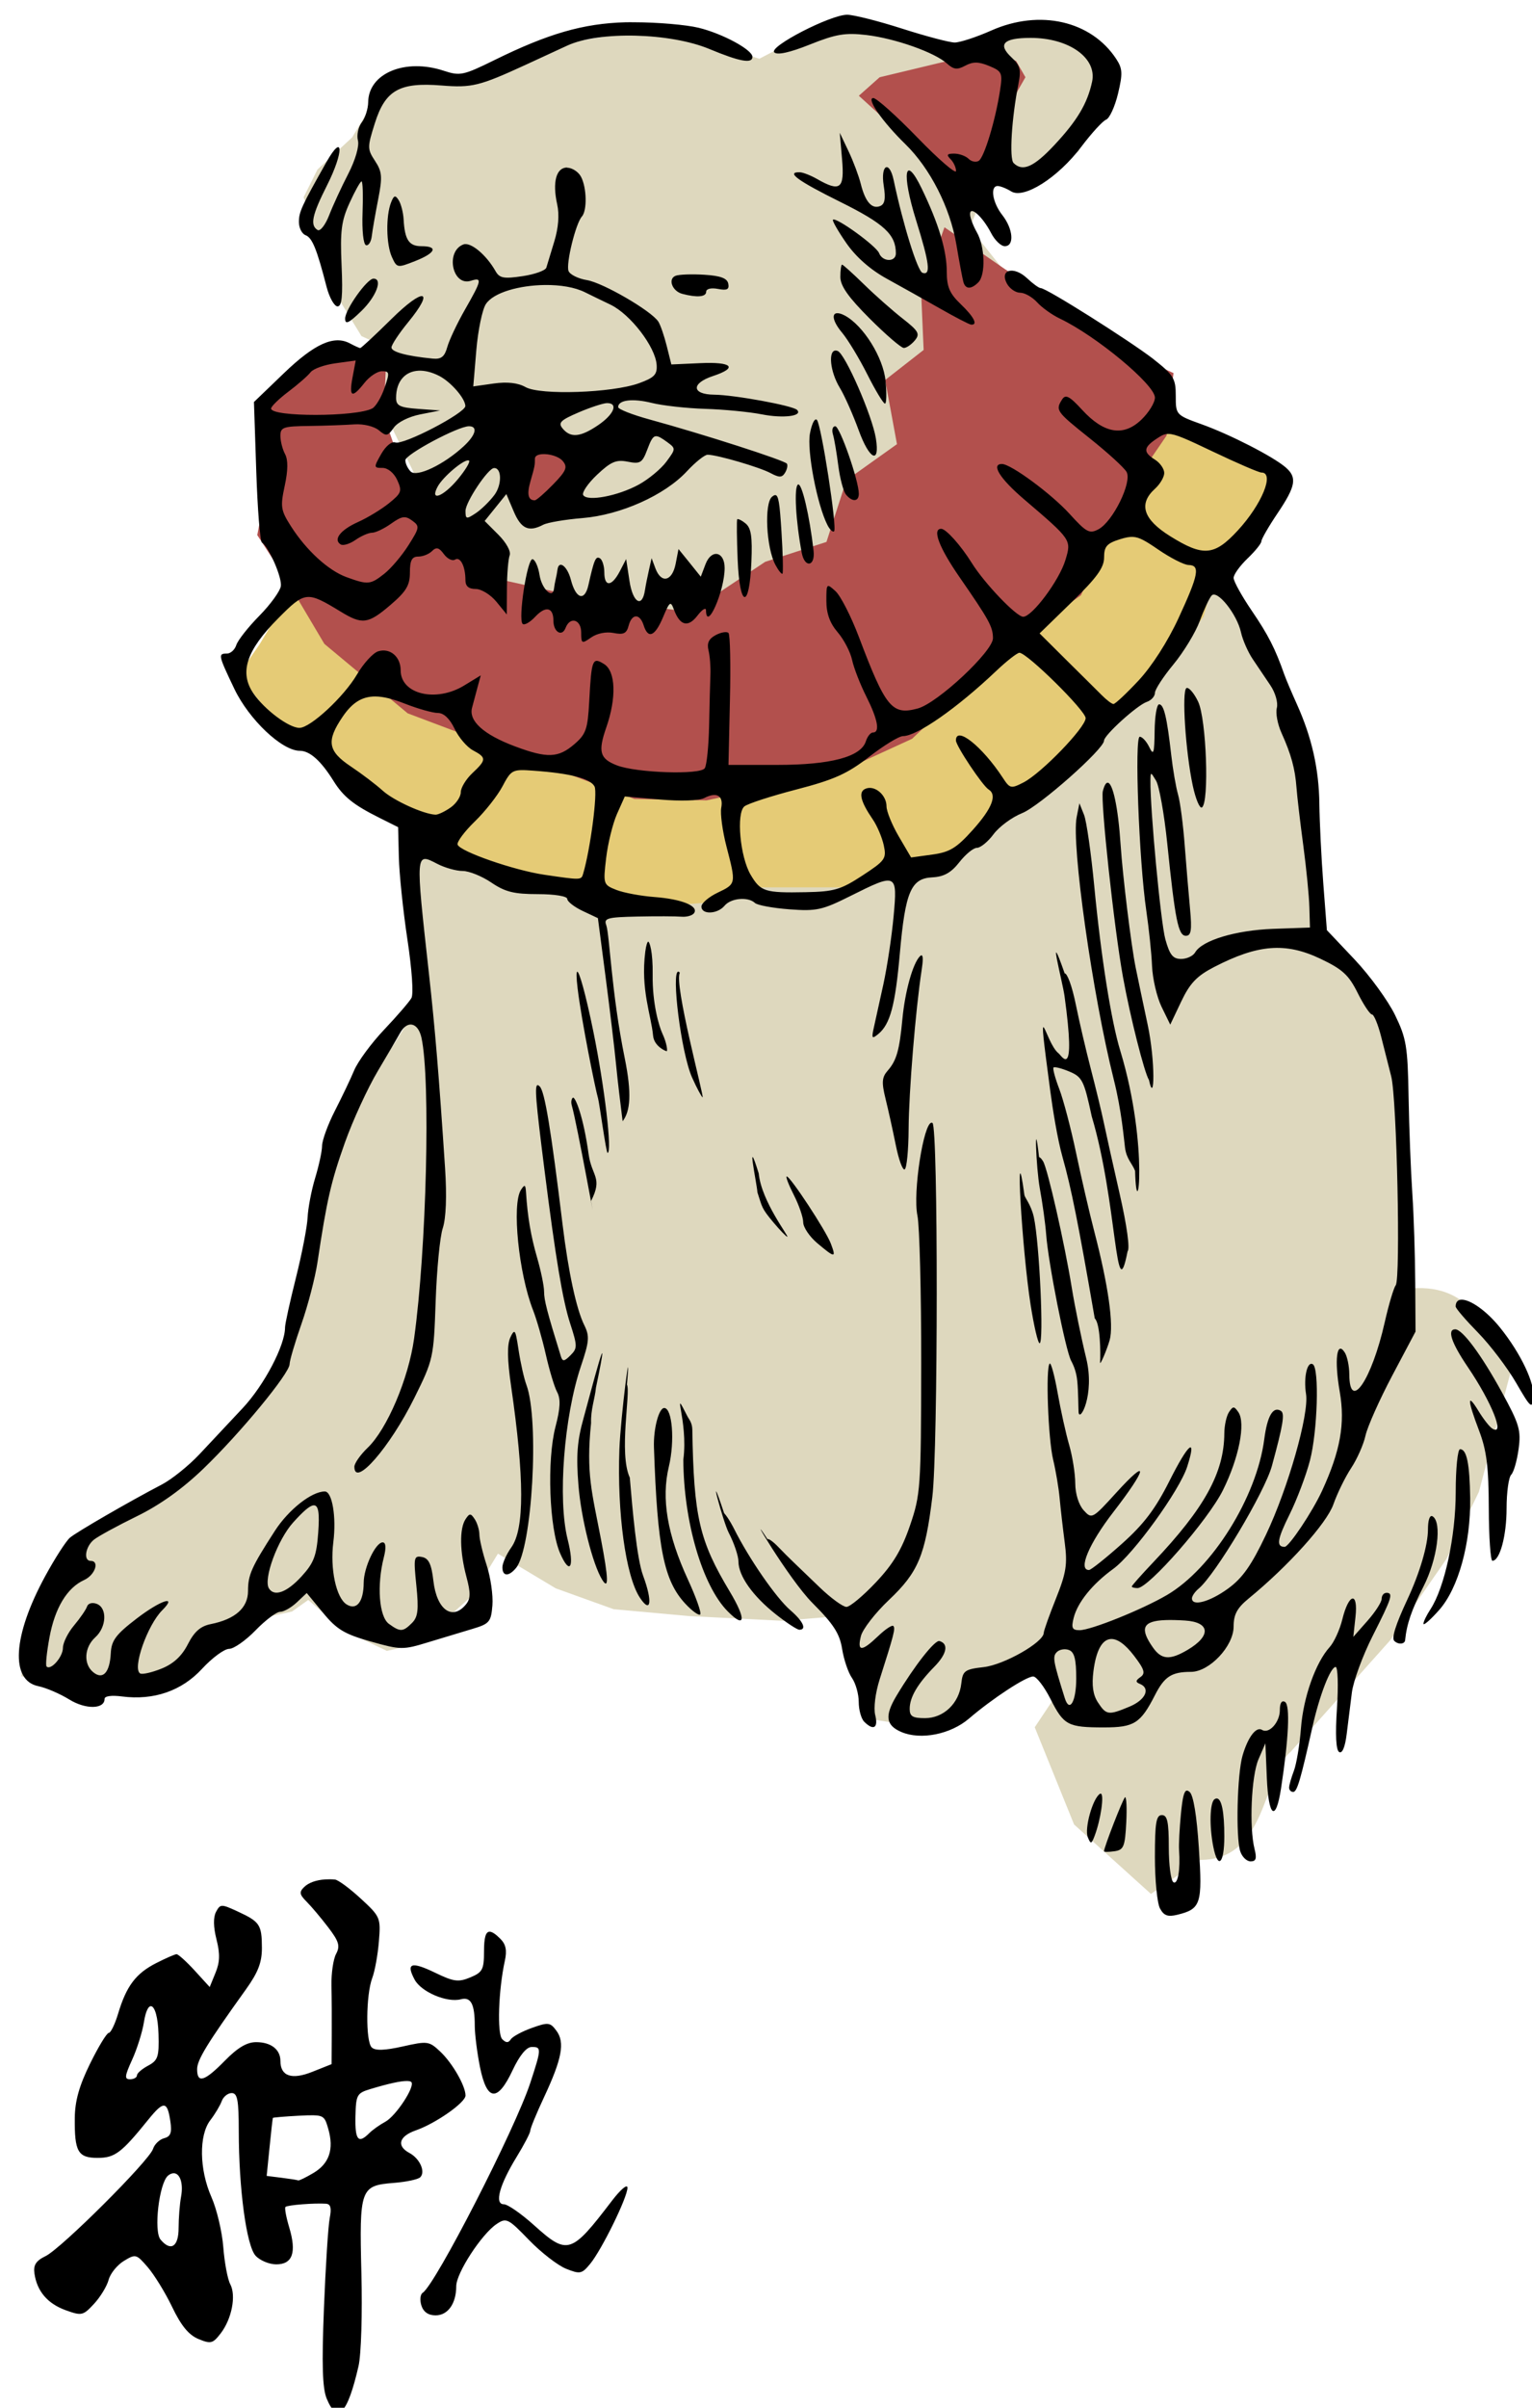 <?xml version="1.0" encoding="UTF-8" standalone="no"?>
<!-- Created with Inkscape (http://www.inkscape.org/) -->
<svg xmlns:inkscape="http://www.inkscape.org/namespaces/inkscape" xmlns:rdf="http://www.w3.org/1999/02/22-rdf-syntax-ns#" xmlns="http://www.w3.org/2000/svg" xmlns:cc="http://creativecommons.org/ns#" xmlns:dc="http://purl.org/dc/elements/1.1/" xmlns:svg="http://www.w3.org/2000/svg" xmlns:sodipodi="http://sodipodi.sourceforge.net/DTD/sodipodi-0.dtd" xmlns:ns1="http://sozi.baierouge.fr" xmlns:xlink="http://www.w3.org/1999/xlink" id="svg2" viewBox="0 0 164.54 258.5" version="1.1" inkscape:version="0.91 r13725">
  <title id="title4660">Japanese Chin</title>
  <defs id="defs4">
    <filter id="filter4429" color-interpolation-filters="sRGB">
      <feGaussianBlur id="feGaussianBlur4431" stdDeviation="1.816"/>
    </filter>
  </defs>
  <g id="g3281" transform="matrix(.497 0 0 .497 -272.06 -972.04)">
    <g id="g3241" style="filter:url(#filter4429)">
      <path id="path3239" style="color:#000000;fill:#ded8be" d="m623.5 1985.5 7.5-12.5h18l16-7 23-4 15.5 4 8 2.5 13.5-7 10.5-0.5 18.5 5 13.5-3 15.5 3 4.5 7-7 15.5-10.5 6.5-8-2.5-5 12.5 11.5 14.5 28 30.5 9.5 24 13 17.5 10.5 29 3.5 28.5-1.5 9 10.5 13c8.795 6.603 6.975 18.512 9 28.5l2 24-0.648 10.624c13.741-0.999 15.686 9.799 21.994 16.234l-7.34 27.7-7 14.5-12.179 17.586-21.5 24.086c-6.107 5.109-5.112 23.418-19.556 23.352l-10.648 7.352-16.61-15-8.5-21 5-7.5-5.5-5-15 9.5-12 2.5-9.5-1.5-3-16-2.5-6-12 1-20-1-16.5-1.5-12.5-4.5-12.5-7.5-5.5 9-5 4.5-4.5 5.5-9 2-9.5-4.5-7.5-6.5-3.5 2.5-11.5 2.5-3 4-9 8-12.5 3-6.5 0.5-7.5-3-8.5-1 1.152-10.144 9.85-14.4 5.5-7.5 14.365-8.426 13.487-10.943 9.15-9.6 7-17 6-32 4.5-13 9.5-13.5 5-8-1-9.5-2.5-17.5 0.5-22.5 15.5-52.5-11-9-8.5-17.5 0.5-14-5.5-2.5-5.5-9-3.5-11-3.5-10 3-6z"/>
      <path id="path3231" style="color:#000000;fill:#b2504d" d="m733 1976.5 4.5-4 12.5-3 6.5-1.5 7-0.5 3.5 1.5 2 3.5-2 3.5-2.5 4 1.5 4.5-3.5 6-5 7.5-3.5 4-1-5.5-5-6-5.5-5-4-4z"/>
      <path id="path3237" style="color:#000000;fill:#e5cb76" d="m611 2082.5-7.5 12.5-4.5 6.5 8.5 11 6 4 13.5 12 14 10.5 22 8 21.5 5 19.5-1.5 5.5-3h22.5l23-6.5 15.5-14.5 16-13.5 12-12 9-12 3.5-12.5 10.5-7.5 1-10-25-13-15 20-25.5 30.5-42 23.5-25 2-51-18-24-15.5z"/>
      <path id="path3233" style="color:#000000;fill:#b2504d" d="m613.5 2033.5 5-2.5 12.29 4.765-0.469 9.852 3.5 10 6.679 12.883 15 12.5 18 4 23 3 16.265-10.821l13.24-4.3 4.296-13.321 10.938-7.796-2.556-13.852 8.32-6.5-0.5-11.5 2-6.5 3-8.5 13 9 13 8.5 6 6 17.5 8-0.5 4-1 9.5-6.5 9.5-6.5 13-5.5 12-13.5 9.5-13.5 12.5-9.5 9-12 5.5-17 4.5-15.414 3.296-15.59-0.3-49-18.5-18-15-8-13.5-6.5-10 3.346-17.352-0.85-10.6z"/>
      <path id="path3235" style="color:#000000;fill:#b2504d" d="m655 2053 9.5-1.5 10 2.5-2 5-8.5 7.5-4.5-3.5-3-5.5z"/>
    </g>
    <g id="g3226">
      <path id="path3199" style="fill:#000000" d="m617.72 2361.8c-1.961 0.12-3.599 0.694-4.562 1.625-1.14 1.101-1.058 1.629 0.531 3.219 1.041 1.041 3.125 3.524 4.656 5.531 2.305 3.022 2.6 4.014 1.688 5.719-0.606 1.132-1.055 4.197-1 6.812 0.059 2.616 0.086 7.503 0.062 10.875l-0.031 6.125-4.156 1.656c-4.467 1.788-6.906 0.953-6.906-2.344 0-2.491-2.049-4.062-5.25-4.062-1.993 0-3.998 1.193-6.75 4-4.413 4.502-6 4.982-6 1.844 0-2.016 2.168-5.548 10.531-17.219 2.646-3.692 3.48-5.853 3.469-9-0.018-5.011-0.456-5.642-5.219-7.844-3.554-1.643-3.772-1.648-4.688 0.063-0.623 1.165-0.595 3.257 0.094 5.969 0.797 3.138 0.728 4.933-0.219 7.219l-1.25 3.063-3.25-3.563c-1.785-1.949-3.546-3.531-3.906-3.531-0.36 0-2.343 0.869-4.438 1.938-4.357 2.223-6.407 4.933-8.188 10.875-0.688 2.298-1.603 4.188-2.031 4.188-0.428 0-2.237 2.981-4.031 6.625-2.35 4.773-3.276 8.06-3.312 11.75-0.072 7.278 0.677 8.625 4.938 8.625 3.724 0 5.139-1.075 10.938-8.25 3.349-4.144 4.129-4.067 4.781 0.375 0.357 2.434 0.059 3.258-1.344 3.625-0.997 0.261-2.084 1.296-2.406 2.312-0.809 2.55-19.822 21.512-23.219 23.156-2.082 1.008-2.665 1.939-2.406 3.75 0.548 3.835 2.832 6.521 6.75 7.937 3.462 1.252 3.765 1.17 6.125-1.375 1.366-1.473 2.787-3.807 3.156-5.187 0.369-1.38 1.869-3.218 3.312-4.094 2.529-1.535 2.691-1.472 5.125 1.344 1.389 1.607 3.78 5.462 5.281 8.594 1.941 4.048 3.583 6.066 5.688 6.938 2.691 1.115 3.121 0.981 4.812-1.219 2.395-3.115 3.381-8.162 2.062-10.625-0.568-1.061-1.24-4.653-1.5-8-0.26-3.347-1.415-8.218-2.562-10.812-2.628-5.941-2.736-13.354-0.25-16.594 1.006-1.312 2.117-3.163 2.469-4.125 0.351-0.963 1.314-1.75 2.156-1.75 1.251 0 1.525 1.512 1.531 8.25 0.011 12.475 1.666 24.71 3.625 26.875 0.926 1.023 2.941 1.875 4.469 1.875 3.534 0 4.436-2.549 2.812-7.969-0.667-2.228-1.038-4.217-0.812-4.437 0.419-0.409 6.304-0.87 8.781-0.688 0.984 0.073 1.209 0.954 0.781 3.094-0.329 1.645-0.89 10.397-1.25 19.469-0.484 12.196-0.33 17.302 0.594 19.531 2.316 5.592 4.485 3.378 6.875-7 0.584-2.533 0.847-11.325 0.625-20.125-0.461-18.255-0.225-18.899 7-19.469 2.681-0.211 5.252-0.752 5.719-1.219 1.185-1.186-0.095-4.047-2.344-5.25-2.846-1.523-2.25-3.611 1.375-4.875 4.302-1.5 10.75-6.012 10.75-7.531 0-2.086-2.85-7.04-5.469-9.5-2.408-2.262-2.741-2.299-8.125-1.094-3.952 0.884-5.943 0.932-6.688 0.188-1.32-1.32-1.232-11.399 0.125-14.969 0.555-1.46 1.203-5.015 1.438-7.906 0.416-5.126 0.317-5.357-3.906-9.25-2.382-2.196-4.894-4.062-5.594-4.125-0.707-0.064-1.409-0.071-2.062-0.031zm35.53 11.3c-0.902-0.036-1.25 1.319-1.25 4.25 0 3.911-0.321 4.528-2.969 5.625-2.57 1.065-3.585 0.926-7.562-1-5.19-2.513-6.39-2.122-4.469 1.469 1.43 2.672 6.979 5.04 10 4.25 2.159-0.565 3 1.014 3 5.687 0 1.788 0.499 5.821 1.125 8.938 1.494 7.437 3.799 7.646 7.062 0.687 1.462-3.116 2.963-4.974 4.062-5 2.199-0.051 2.193 0.308-0.25 7.75-3.292 10.027-20.483 43.551-23.25 45.344-0.531 0.344-0.652 1.581-0.281 2.75 0.441 1.388 1.496 2.125 3.062 2.125 2.664 0 4.469-2.541 4.469-6.312 0-2.828 5.498-11.278 8.75-13.438 2.077-1.379 2.469-1.185 6.969 3.469 2.624 2.714 6.247 5.508 8.031 6.219 2.996 1.193 3.389 1.125 5.188-1.062 2.521-3.067 8.062-14.37 8.062-16.438 0-0.903-1.484 0.357-3.406 2.875-8.788 11.513-9.535 11.73-16.812 5.188-2.753-2.475-5.675-4.5-6.5-4.5-2.079 0-0.954-4.164 2.781-10.25 1.608-2.621 2.938-5.176 2.938-5.656 0-0.48 1.332-3.72 2.969-7.219 3.875-8.284 4.547-11.834 2.688-14.344-1.358-1.834-1.762-1.896-5.312-0.625-2.113 0.756-4.173 1.863-4.562 2.469-0.513 0.797-1.024 0.788-1.844-0.031-1.143-1.143-0.822-10.629 0.562-16.938 0.49-2.232 0.232-3.55-0.969-4.75-0.992-0.992-1.74-1.509-2.281-1.531zm-73.156 16.094c0.751 0.148 1.454 2.292 1.562 6 0.144 4.922-0.109 5.698-2.25 6.844-1.327 0.71-2.406 1.637-2.406 2.094s-0.682 0.844-1.5 0.844c-1.246 0-1.153-0.69 0.469-4.25 1.065-2.337 2.197-5.965 2.531-8.062 0.398-2.498 1.01-3.584 1.594-3.469zm55.281 16.156c0.448 0.01 0.759 0.071 0.906 0.219 0.909 0.909-3.313 7.356-5.625 8.594-1.163 0.623-2.731 1.731-3.469 2.469-2.358 2.359-3.085 1.477-2.969-3.625 0.106-4.654 0.308-5.035 3.188-5.906 3.926-1.188 6.624-1.78 7.969-1.75zm-20.25 7.406c2.341 0.04 2.557 0.631 3.219 2.938 1.263 4.403 0.212 7.504-3.219 9.531-1.62 0.957-3.091 1.682-3.281 1.594-0.19-0.088-1.787-0.342-3.562-0.563l-3.25-0.406 0.625-6.188c0.34-3.404 0.658-6.254 0.719-6.344s2.582-0.31 5.594-0.469c1.343-0.071 2.376-0.107 3.156-0.094zm-30.344 12.531c1.426-0.18 2.313 1.994 1.75 5.062-0.29 1.581-0.531 4.619-0.531 6.75 0 4.072-1.699 5.16-3.906 2.5-1.521-1.833-0.297-12.218 1.625-13.812 0.375-0.311 0.733-0.458 1.062-0.5z"/>
      <path id="path3199-9" style="fill:#000000" d="m730.47 1959c-3.607 0-16.979 6.896-15.75 8.125 0.638 0.638 3.313 0.064 7.688-1.688 5.59-2.238 7.638-2.597 12.188-2.062 6.245 0.734 14.786 3.757 17.438 6.156 1.459 1.32 2.211 1.409 3.969 0.469 1.667-0.892 2.877-0.881 5.156 0.062 2.791 1.156 2.936 1.492 2.344 5.344-0.988 6.427-3.413 14.426-4.594 15.156-0.591 0.365-1.575 0.174-2.188-0.438-0.612-0.612-2.025-1.125-3.125-1.125-1.556 0-1.715 0.254-0.781 1.188 0.66 0.66 1.188 1.813 1.188 2.562s-3.749-2.478-8.312-7.188c-4.564-4.71-8.864-8.562-9.562-8.562-1.599 0 1.962 5.114 6.938 9.969 5.341 5.211 9.664 13.694 11 21.625 0.639 3.793 1.334 7.469 1.531 8.156 0.453 1.577 1.673 1.608 3.219 0.062 1.625-1.625 1.443-7.742-0.312-10.812-0.786-1.375-1.449-3.12-1.469-3.875-0.052-2 2.692 0.446 4.562 4.062 0.803 1.552 2.127 2.812 2.938 2.812 2.117 0 1.819-3.731-0.531-6.719-2.12-2.695-2.696-6.281-1-6.281 0.557 0 1.88 0.515 2.906 1.156 2.759 1.723 10.122-2.957 15.156-9.625 2.231-2.955 4.646-5.595 5.375-5.875 0.73-0.28 1.89-2.792 2.562-5.594 1.047-4.366 0.982-5.429-0.375-7.5-5.413-8.262-16.544-10.799-27-6.156-3.231 1.435-6.794 2.594-7.906 2.594s-6.224-1.35-11.375-3c-5.151-1.65-10.493-3-11.875-3zm-47.844 1.625c-9.245 0.254-16.81 2.479-28.344 8.156-6.774 3.334-7.466 3.477-11 2.313-8.331-2.745-16.238 0.545-16.312 6.781-0.018 1.452-0.657 3.418-1.406 4.406-0.75 0.988-1.111 2.733-0.812 3.875 0.317 1.212-0.549 4.226-2.094 7.219-1.456 2.82-3.31 6.835-4.125 8.938s-1.938 3.534-2.5 3.188c-1.662-1.027-1.203-3.217 2.031-9.625 3.686-7.303 3.578-11.594-0.125-5.031-5.407 9.584-5.938 10.743-5.938 12.937-0.001 1.255 0.639 2.537 1.438 2.844 1.442 0.553 2.434 2.983 4.531 11.125 0.602 2.337 1.683 4.25 2.375 4.25 0.947 0 1.168-2.188 0.875-8.844-0.327-7.431-0.058-9.6 1.719-13.5 1.164-2.556 2.33-4.656 2.594-4.656 0.264 0 0.359 3.038 0.219 6.75-0.146 3.866 0.177 6.865 0.75 7.031 0.55 0.159 1.107-0.741 1.25-2 0.143-1.259 0.771-4.816 1.375-7.906 0.954-4.883 0.85-5.966-0.688-8.312-1.681-2.565-1.657-2.966-0.031-8.125 2.253-7.146 5.312-8.886 14.406-8.156 6.557 0.526 8.198 0.124 18.188-4.469 2.475-1.138 6.525-3.019 9-4.156 6.889-3.165 22.227-2.785 30.719 0.75 6.529 2.719 9.281 3.226 9.281 1.688 0-1.533-6.458-5.024-11.625-6.281-2.678-0.652-8.925-1.188-13.875-1.188-0.633 0-1.259-0.017-1.875 0zm87.5 3.375c8.296 0 14.382 4.349 13.281 9.469-1.014 4.713-3.225 8.415-8.156 13.687-4.439 4.746-6.864 5.823-8.812 3.875-0.961-0.961-0.42-9.746 1.062-17.156 0.599-2.995 0.338-3.944-1.5-5.656-3.075-2.865-1.752-4.219 4.125-4.219zm-41.25 20.5 0.5 5.75c0.549 6.366-0.391 7.099-5.375 4.25-1.375-0.786-3.062-1.449-3.75-1.469-3.096-0.088-0.478 1.833 8.688 6.375 9.553 4.735 12.062 7.074 12.062 11.156 0 1.915-2.886 1.862-3.625-0.062-0.594-1.548-9.322-7.866-9.969-7.219-0.2 0.199 1.097 2.464 2.875 5.031 2.079 3.002 5.182 5.737 8.719 7.688 3.025 1.668 8.2 4.557 11.5 6.438 3.3 1.88 6.338 3.464 6.75 3.5 1.557 0.135 0.647-1.662-2.25-4.438-2.386-2.286-3-3.711-3-7 0-4.558-1.748-10.372-5.438-18-3.654-7.554-4.386-3.351-1.188 6.906 2.902 9.308 3.232 11.963 1.375 11.344-1.065-0.355-4.203-10.433-6.219-20-0.93-4.415-2.88-3.368-2.156 1.156 0.46 2.879 0.238 4.034-0.812 4.438-1.775 0.681-3.189-0.967-4.156-4.844-0.411-1.647-1.579-4.8-2.625-7l-1.906-4zm-58.906 7.5c-2.382 0-3.223 3.158-2.156 7.969 0.495 2.234 0.263 5.099-0.625 8-0.761 2.486-1.541 5.038-1.719 5.656-0.178 0.619-2.475 1.446-5.125 1.844-4.053 0.608-4.992 0.442-5.844-1.063-2.025-3.577-5.408-6.38-6.969-5.781-3.941 1.512-2.366 9.11 1.625 7.844 2.509-0.796 2.357-0.117-1.25 6.187-1.704 2.978-3.431 6.636-3.844 8.125-0.579 2.089-1.303 2.681-3.156 2.5-5.647-0.551-8.906-1.439-8.906-2.406 0-0.57 1.617-3.025 3.594-5.438 5.886-7.184 3.419-7.648-3.625-0.688-3.479 3.438-6.506 6.25-6.719 6.25s-1.2-0.455-2.219-1c-3.439-1.84-7.646 0.058-14.281 6.438l-6.469 6.219 0.5 14.938c0.273 8.206 0.82 15.131 1.219 15.406 1.547 1.067 4.374 7.588 4.094 9.438-0.162 1.071-2.247 3.962-4.656 6.406-2.41 2.444-4.644 5.291-4.969 6.312-0.324 1.022-1.243 1.844-2.031 1.844-1.938 0-1.897 0.279 1.594 7.594 3.182 6.667 10.305 13.406 14.156 13.406 2.163 0 4.572 2.153 7.281 6.5 2.145 3.442 4.324 5.183 9.969 8l4 2 0.156 6.5c0.09 3.575 0.913 11.554 1.844 17.719 0.977 6.473 1.36 11.82 0.875 12.687-0.462 0.826-3.124 3.908-5.906 6.844-2.783 2.936-5.686 6.9-6.469 8.781-0.783 1.881-2.675 5.821-4.188 8.781s-2.74 6.35-2.75 7.531c-0.006 1.182-0.696 4.317-1.5 6.969-0.804 2.651-1.529 6.476-1.625 8.5-0.096 2.024-1.237 7.915-2.531 13.062-1.294 5.148-2.344 9.943-2.344 10.688 0 3.9-4.501 12.465-9.156 17.438-2.832 3.025-7.043 7.525-9.375 10s-5.985 5.4-8.094 6.5c-6.942 3.621-18.296 10.184-19.844 11.469-0.836 0.694-3.276 4.484-5.406 8.406-6.973 12.837-7.543 22.439-1.438 23.688 1.709 0.35 4.711 1.654 6.688 2.875 3.548 2.192 7.625 2.114 7.625-0.125 0-0.624 1.506-0.822 3.75-0.531 6.891 0.891 12.916-1.2 17.312-5.969 2.19-2.376 4.826-4.312 5.844-4.312 1.017 0 3.585-1.8 5.719-4 2.134-2.2 4.523-3.999 5.312-4 0.79-0.001 2.403-0.912 3.594-2.031l2.156-2.031 3.531 4.281c2.955 3.595 4.609 4.583 10.281 6.187 6.48 1.833 6.99 1.836 12.375 0.188 3.09-0.946 7.425-2.25 9.625-2.906 3.682-1.098 4.019-1.511 4.312-5.094 0.175-2.14-0.387-6.05-1.25-8.688-0.863-2.638-1.552-5.597-1.562-6.594-0.008-0.997-0.458-2.487-1-3.312-0.875-1.333-1.125-1.333-2 0-1.333 2.03-1.248 7.041 0.188 12.406 0.95 3.553 0.923 4.768-0.125 6.031-2.936 3.538-6.287 1.094-7-5.094-0.423-3.674-1.018-4.91-2.469-5.188-1.761-0.337-1.837 0.117-1.219 6.156 0.538 5.25 0.344 6.812-0.938 8.094-1.95 1.95-2.548 1.981-5 0.188-2.126-1.554-2.628-8.333-1.094-14.344 0.545-2.135 0.442-3.25-0.25-3.25-1.528 0-4.076 5.422-4.094 8.688-0.023 4.152-1.52 6.07-3.688 4.719-2.264-1.412-3.608-7.662-2.875-13.469 0.685-5.429-0.247-10.938-1.844-10.938-2.854 0-7.833 3.933-10.781 8.5-5.074 7.86-5.812 9.509-5.812 13 0 3.648-2.771 6.098-8.062 7.156-2.213 0.443-3.55 1.624-4.938 4.344-1.309 2.566-3.117 4.239-5.719 5.281-2.086 0.836-4.149 1.302-4.594 1.031-1.731-1.051 1.543-10.418 4.781-13.656 3.378-3.378-0.308-2.195-5.469 1.75-4.573 3.496-5.517 4.777-5.656 7.531-0.214 4.226-1.727 5.824-3.812 4.094-2.144-1.78-1.915-5.374 0.469-7.531 2.44-2.208 2.62-6.333 0.312-7.219-0.959-0.368-1.863-0.128-2.094 0.563-0.223 0.669-1.49 2.522-2.812 4.094s-2.406 3.753-2.406 4.844c0 1.962-2.618 4.945-3.531 4.031-0.26-0.26 0.034-3.083 0.625-6.281 1.176-6.361 3.784-10.713 7.5-12.406 2.342-1.067 3.388-4.125 1.406-4.125-1.645 0-1.131-3.171 0.75-4.625 0.963-0.744 5.125-3.017 9.25-5.031 4.949-2.416 9.819-5.897 14.344-10.25 7.91-7.6 18.64-20.6 18.64-22.6 0-0.74 1.147-4.647 2.562-8.687 1.416-4.04 2.975-10.044 3.469-13.344 2.017-13.466 2.921-17.382 5.906-25.781 1.718-4.834 4.929-11.809 7.125-15.5 2.196-3.691 4.357-7.394 4.812-8.219 1.559-2.821 3.892-2.308 4.625 1.031 1.988 9.05 1.1 45.628-1.594 64.969-1.214 8.718-5.854 19.592-10.031 23.594-1.589 1.522-2.875 3.372-2.875 4.094 0 4.626 7.655-4.152 12.969-14.875 4.087-8.247 4.17-8.629 4.594-20.812 0.237-6.831 0.914-13.944 1.531-15.812 0.716-2.17 0.907-6.908 0.5-13.062-1.333-20.163-2.153-29.976-3.5-42.125-2.912-26.267-2.924-25.997 1.844-23.531 1.633 0.844 4.091 1.531 5.469 1.531 1.378 0 4.161 1.125 6.188 2.5 2.974 2.018 4.896 2.5 10.031 2.5 3.641 0 6.375 0.45 6.375 1.031 0 0.559 1.486 1.723 3.312 2.594l3.312 1.562 1.656 12.656c0.907 6.958 1.959 15.683 2.312 19.375 0.354 3.692 0.951 8.376 1.377 11.848 1.655-2.159 2.026-5.907 0.436-13.723-2.868-14.098-3.229-26.359-3.969-28.625-0.583-1.52 0.209-1.737 6.719-1.875 4.046-0.086 8.335-0.069 9.531 0.031s2.418-0.276 2.75-0.812c0.942-1.525-2.747-2.995-8.594-3.438-2.936-0.222-6.632-0.907-8.219-1.531-2.836-1.116-2.88-1.247-2.219-6.875 0.37-3.148 1.422-7.441 2.344-9.531l1.688-3.781 7.625 0.656c4.452 0.388 8.423 0.26 9.531-0.312 2.7-1.393 4.192-0.545 3.688 2.094-0.238 1.247 0.257 4.993 1.125 8.344 2.1 8.103 2.118 8.081-1.906 10-1.925 0.918-3.5 2.277-3.5 3 0 1.793 3.465 1.662 5-0.188 1.375-1.657 5.08-1.985 6.562-0.594 0.522 0.49 3.862 1.106 7.438 1.375 5.899 0.444 7.123 0.161 13.25-2.906 9.961-4.987 10.126-4.905 9.281 4.375-0.388 4.263-1.38 10.9-2.219 14.75s-1.792 8.125-2.094 9.5c-0.476 2.169-0.348 2.332 1 1.219 2.571-2.123 3.663-6.188 4.656-17.406 1.179-13.316 2.398-16.207 7-16.438 2.487-0.125 4.057-0.967 5.844-3.25 1.339-1.71 3.044-3.125 3.812-3.125 0.769 0 2.393-1.313 3.594-2.938 1.201-1.624 3.988-3.683 6.188-4.562 3.741-1.497 17.688-13.845 17.688-15.656 0-1.184 7.178-7.678 9.25-8.375 0.963-0.324 1.75-1.21 1.75-1.938s1.794-3.487 4-6.156 4.777-6.897 5.688-9.375c0.91-2.478 2.062-4.95 2.562-5.5 1.211-1.331 5.483 4.019 6.344 7.938 0.36 1.639 1.5 4.247 2.531 5.781 1.031 1.534 2.746 4.074 3.812 5.656 1.09 1.618 1.705 3.765 1.406 4.906-0.292 1.116 0.168 3.535 1 5.375 2.106 4.659 2.949 7.772 3.25 11.844 0.142 1.925 0.803 7.55 1.469 12.5 0.666 4.95 1.25 10.95 1.312 13.344l0.125 4.375-8 0.281c-8.126 0.314-15.318 2.491-16.812 5.094-0.44 0.766-1.804 1.406-3.031 1.406-1.774 0-2.467-0.872-3.406-4.25-1.003-3.608-3.314-28.256-3.219-34.312 0.03-1.894 0.046-1.887 1.219 0.062 0.662 1.1 1.756 7.175 2.406 13.5 1.71 16.624 2.384 20 4.031 20 1.129 0 1.328-1.192 0.906-5.75-0.292-3.163-0.828-9.35-1.156-13.75-0.329-4.4-0.966-9.35-1.438-11-0.472-1.65-1.127-5.475-1.469-8.5-0.936-8.274-1.608-11-2.625-11-0.506 0-0.932 2.587-0.969 5.75-0.057 4.876-0.236 5.408-1.156 3.5-0.597-1.238-1.519-2.25-2.062-2.25-1.167 0-0.169 26.755 1.406 37.5 0.564 3.85 1.137 9.25 1.25 12 0.113 2.75 1.033 6.731 2.062 8.844l1.875 3.844 2.375-5c1.876-3.947 3.375-5.514 7.094-7.438 9.466-4.895 15.402-5.38 22.938-1.812 4.811 2.278 6.165 3.533 8.094 7.406 1.276 2.562 2.675 4.656 3.094 4.656 0.419 0 1.304 2.138 1.969 4.75s1.642 6.497 2.188 8.625c1.216 4.744 2.056 43.736 0.969 45.125-0.43 0.55-1.506 4.15-2.375 8-2.817 12.489-7.616 19.508-7.656 11.188-0.008-1.755-0.457-3.847-0.969-4.656-1.745-2.759-2.294 1.576-1.094 8.469 1.197 6.873 0.135 12.781-3.812 21.375-2.068 4.502-7.156 12.125-8.094 12.125-1.865 0-1.61-1.614 1.062-7 1.599-3.222 3.579-8.48 4.406-11.656 1.638-6.288 2.05-19.901 0.625-20.781-1.217-0.752-2.036 2.84-1.469 6.438 0.682 4.325-3.886 20.335-8.656 30.375-3.16 6.652-5.098 9.396-8.219 11.656-3.947 2.859-7.781 3.898-7.781 2.094 0-0.483 0.639-1.431 1.438-2.094 3.608-2.994 14.307-20.895 15.844-26.531 2.428-8.905 2.826-11.326 1.938-11.875-1.693-1.046-2.939 1.085-3.594 6.125-1.626 12.524-11.261 27.937-21.031 33.656-5.397 3.159-16.437 7.594-18.875 7.594-1.598 0-1.833-0.457-1.281-2.656 0.841-3.351 4.028-7.304 8.562-10.594 4.35-3.155 14.314-16.913 15.969-22.062 2.135-6.646 0.31-5.168-3.844 3.094-3.042 6.049-5.533 9.33-10.312 13.594-3.466 3.092-6.65 5.625-7.062 5.625-2.416 0.015-0.03-5.667 5.25-12.5 7.387-9.559 7.779-12.057 0.656-4.219-5.18 5.701-5.301 5.759-7.062 3.813-1.054-1.165-1.802-3.535-1.812-5.781-0.007-2.098-0.594-5.838-1.312-8.312-0.719-2.475-1.837-7.544-2.5-11.281-0.663-3.737-1.439-6.592-1.719-6.313-0.892 0.892-0.336 16.24 0.75 20.75 0.576 2.392 1.204 6.144 1.406 8.344s0.694 6.481 1.094 9.531c0.617 4.711 0.345 6.544-1.875 12.094-1.438 3.593-2.644 6.962-2.656 7.469-0.047 2.026-8.554 6.87-12.938 7.375-4.144 0.477-4.572 0.781-4.875 3.531-0.473 4.302-3.817 7.5-7.844 7.5-2.667 0-3.312-0.386-3.312-2 0-2.514 1.69-5.398 5.344-9.125 2.7-2.754 3.124-4.943 1.094-5.531-0.991-0.287-5.361 5.278-9.281 11.812-2.604 4.34-2.33 6.401 1.062 7.844 4.172 1.774 10.609 0.506 14.594-2.906 5.061-4.335 12.322-9.094 13.875-9.094 0.708 0 2.391 2.194 3.75 4.875 2.871 5.666 3.727 6.125 11.562 6.125 6.498 0 7.881-0.854 11-6.969 2.05-4.018 3.592-5.031 7.781-5.031 3.99 0 9.219-5.545 9.219-9.781 0-2.616 0.748-4.013 3.25-6.063 8.593-7.04 16.867-16.233 18.312-20.344 0.836-2.376 2.559-5.898 3.844-7.844 1.284-1.946 2.678-5.096 3.094-7 0.416-1.904 3.016-7.744 5.781-12.969l5.031-9.5-0.062-10.5c-0.03-5.775-0.301-14.445-0.625-19.25-0.324-4.805-0.698-14.212-0.812-20.906-0.188-10.973-0.485-12.709-2.938-17.75-1.496-3.075-5.417-8.469-8.719-11.969l-6-6.344-0.781-10.156c-0.424-5.575-0.795-13.275-0.844-17.125-0.095-7.543-1.626-14.356-4.844-21.5-1.115-2.475-2.364-5.4-2.75-6.5-1.937-5.515-3.45-8.496-7.031-13.75-2.151-3.156-3.906-6.334-3.906-7.062s1.35-2.607 3-4.188 3-3.25 3-3.719c0-0.469 1.575-3.204 3.5-6.062 3.94-5.851 4.274-7.729 1.75-9.906-2.724-2.35-11.975-7.09-18.156-9.312-5.575-2.005-5.594-2.052-5.594-6.156 0-3.759-0.445-4.473-5-8.063-5.1-3.9-22.93-15.2-24.19-15.2-0.383 0-1.692-0.955-2.938-2.125-2.876-2.702-5.992-1.897-4.375 1.125 0.593 1.108 1.88 2 2.875 2s2.651 0.948 3.688 2.094c1.037 1.145 3.245 2.709 4.906 3.5 7.854 3.741 20.531 14.276 20.531 17.062 0 1.082-1.317 3.229-2.938 4.781-3.873 3.71-8.085 3.005-12.812-2.156-2.726-2.976-3.572-3.389-4.312-2.219-1.474 2.33-1.289 2.59 6 8.406 3.824 3.051 7.412 6.311 7.938 7.25 1.229 2.195-2.949 10.709-6.062 12.375-1.95 1.044-2.61 0.697-6.25-3.313-3.936-4.334-12.682-10.781-14.625-10.781-2.432 0-0.417 3.185 4.781 7.625 10.312 8.808 10.255 8.744 8.938 13.125-1.315 4.374-7.183 12.25-9.125 12.25-1.465 0-8.369-7.219-11.094-11.594-2.385-3.829-5.591-7.406-6.625-7.406-1.996 0-0.461 4.043 3.938 10.406 6.407 9.271 7.233 10.732 7.25 13.219 0.019 2.828-11.962 14.024-16.25 15.188-5.568 1.511-6.939-0.146-12.719-15.438-1.687-4.462-3.973-8.921-5.062-9.906-1.941-1.757-1.97-1.704-1.969 2.125 0.001 2.696 0.754 4.793 2.438 6.75 1.341 1.559 2.749 4.259 3.125 6 0.376 1.741 1.755 5.281 3.062 7.875 2.49 4.942 3.011 7.781 1.438 7.781-0.513 0-1.198 0.858-1.531 1.906-1.066 3.358-7.579 5.094-19.125 5.094h-10.562l0.312-13.906c0.181-7.651 0.053-14.225-0.312-14.594-0.365-0.369-1.629-0.148-2.781 0.469-1.491 0.798-1.917 1.74-1.531 3.312 0.298 1.216 0.473 3.569 0.406 5.219-0.068 1.65-0.189 6.6-0.281 11-0.091 4.4-0.507 8.55-0.938 9.219-0.947 1.473-14.772 1.014-19-0.625-3.691-1.431-4.11-2.937-2.281-8.188 2.235-6.418 2.034-12.124-0.469-13.687-2.522-1.575-2.726-1.094-3.219 8.062-0.323 6.009-0.694 7.081-3.219 9.25-3.464 2.976-5.84 3.078-12.812 0.469-6.811-2.548-10.078-5.513-9.281-8.375 0.326-1.172 0.864-3.228 1.219-4.562l0.656-2.406-3.531 2.156c-6.084 3.76-13.781 1.949-13.781-3.25 0-2.956-2.321-4.904-4.875-4.094-1.089 0.346-3.154 2.596-4.562 5-2.82 4.811-10.068 11.531-12.438 11.531-2.286 0-7.535-3.931-9.938-7.438-3.099-4.523-1.545-9.275 5.312-16.188 5.859-5.905 6.21-5.951 13.562-1.469 4.652 2.836 5.905 2.679 10.75-1.469 3.395-2.906 4.188-4.22 4.188-7 0-2.629 0.43-3.438 1.812-3.438 0.99 0 2.311-0.53 2.969-1.188 0.928-0.928 1.513-0.779 2.562 0.656 0.744 1.017 1.83 1.543 2.406 1.187 1.155-0.714 2.25 1.46 2.25 4.438 0 1.313 0.704 1.906 2.219 1.906 1.217 0 3.23 1.238 4.469 2.75l2.25 2.75 0.031-5.656c0.02-3.118 0.288-6.328 0.594-7.125 0.316-0.824-0.748-2.748-2.438-4.438l-2.969-2.969 2.344-2.906 2.344-2.906 1.594 3.75c1.59 3.764 3.245 4.516 6.375 2.875 0.926-0.486 4.744-1.132 8.469-1.438 8.256-0.677 17.771-4.934 22.562-10.094 1.832-1.973 3.857-3.604 4.5-3.594 2.09 0.021 11.201 2.688 13.594 3.969 1.882 1.007 2.474 0.991 3.125-0.063 0.443-0.718 0.633-1.603 0.406-1.969-0.431-0.698-18.156-6.401-29.719-9.562-3.712-1.015-6.75-2.22-6.75-2.656 0-1.556 3.114-1.942 7.281-0.906 2.327 0.578 7.522 1.157 11.562 1.281 4.041 0.124 9.546 0.659 12.219 1.187 4.64 0.918 8.931 0.368 7.594-0.969-0.926-0.926-13.551-3.238-17.906-3.281-4.875-0.048-5.025-2.455-0.25-4.031 5.459-1.802 4.167-3.102-2.75-2.781l-6.25 0.281-1-4c-0.552-2.2-1.364-4.556-1.812-5.25-1.506-2.329-11.973-8.406-15.438-8.969-1.886-0.306-3.675-1.204-3.969-1.969-0.594-1.549 1.546-10.269 2.875-11.75 1.175-1.31 1.065-6.284-0.188-8.625-0.569-1.064-1.93-1.938-3-1.938zm-37.281 6.281c-0.244 0.074-0.469 0.484-0.781 1.281-1.144 2.921-1.056 9.052 0.188 11.781 1.083 2.378 1.181 2.375 5 0.875 4.452-1.749 5.088-3.219 1.375-3.219-2.69 0-3.602-1.386-3.844-5.781-0.083-1.496-0.565-3.368-1.062-4.156-0.373-0.591-0.631-0.855-0.875-0.781zm96.69 14.7c-0.203 0-0.375 1.19-0.375 2.656 0 1.942 1.733 4.389 6.344 9 3.483 3.483 6.801 6.344 7.375 6.344s1.638-0.737 2.375-1.625c1.166-1.405 0.826-2.02-2.625-4.719-2.182-1.706-5.934-5.019-8.344-7.375-2.41-2.356-4.547-4.281-4.75-4.281zm-33.594 2.125c-1.128 0.039-2.001 0.138-2.375 0.281-1.732 0.665-0.752 3.326 1.438 3.906 3.17 0.839 5.156 0.674 5.156-0.438 0-0.657 1.062-0.912 2.562-0.625 1.958 0.374 2.455 0.12 2.219-1.125-0.223-1.175-1.628-1.713-5.156-1.938-1.338-0.085-2.716-0.101-3.844-0.062zm-67.67 0.9c-1.387 0-6.125 6.669-6.125 8.625 0 1.373 0.773 1.018 3.5-1.625 3.237-3.138 4.689-7 2.625-7zm37.031 1.375c3.271-0.037 6.468 0.458 8.719 1.594 0.895 0.451 3.349 1.633 5.469 2.656 4.307 2.08 9.686 9.08 9.969 12.969 0.154 2.123-0.474 2.788-3.812 4-5.772 2.095-21.329 2.625-24.5 0.844-1.673-0.94-3.956-1.192-6.906-0.781l-4.406 0.625 0.656-7.812c0.363-4.299 1.292-8.793 2.062-9.969 1.66-2.534 7.298-4.063 12.75-4.125zm63.125 6.094c-1.197 0.078-0.888 1.821 1.094 4.187 1.306 1.559 3.769 5.656 5.5 9.094s3.444 6.25 3.781 6.25c0.337 0 0.385-2.206 0.125-4.906-0.485-5.053-4.796-11.976-8.812-14.125-0.726-0.389-1.288-0.526-1.688-0.5zm-0.219 8.062c-1.719-0.109-1.313 4.526 0.844 8.063 1.036 1.699 2.862 5.841 4.094 9.219 2.313 6.344 4.614 7.396 3.688 1.688-0.801-4.939-6.621-18.25-8.25-18.875-0.133-0.051-0.26-0.086-0.375-0.094zm-103.78 2.156-0.688 3.656c-0.804 4.286-0.112 4.596 2.594 1.156 1.081-1.375 2.786-2.5 3.781-2.5 1.644 0 1.667 0.322 0.531 3.625-0.688 2-1.865 3.992-2.625 4.406-3.409 1.857-21.875 1.884-21.875 0.031 0-0.45 1.688-2.101 3.75-3.656 2.062-1.555 4.212-3.441 4.781-4.187 0.569-0.747 3.011-1.616 5.406-1.938l4.344-0.594zm13.6 2.2c1.32-0.059 2.831 0.304 4.438 1.125 2.52 1.289 5.624 4.854 5.656 6.5 0.03 1.512-13.422 8.516-15.125 7.875-0.778-0.293-2.076 0.762-3.062 2.5-1.644 2.897-1.625 3 0.281 3 1.161 0 2.485 1.084 3.188 2.625 1.085 2.38 0.912 2.826-1.781 5-1.631 1.317-4.647 3.15-6.688 4.062-3.814 1.705-5.435 3.803-3.75 4.844 0.525 0.325 1.964-0.112 3.188-0.969 1.223-0.857 2.839-1.562 3.594-1.562s2.607-0.888 4.125-1.969c2.321-1.652 3.046-1.742 4.531-0.656 1.665 1.217 1.628 1.496-0.781 5.312-1.406 2.227-3.764 5.019-5.25 6.188-2.994 2.355-3.511 2.408-8.156 0.719-3.91-1.422-8.657-5.759-11.969-10.938-2.246-3.512-2.353-4.251-1.375-8.812 0.719-3.354 0.738-5.582 0.062-6.844-0.551-1.03-1-2.801-1-3.938 0-1.859 0.625-2.056 6.25-2.125 3.438-0.042 7.825-0.212 9.75-0.344 1.975-0.135 4.277 0.436 5.281 1.281 1.601 1.348 1.928 1.28 3.219-0.562 0.825-1.177 3.254-2.391 5.719-2.875l4.281-0.844-4.75-0.344c-3.977-0.29-4.75-0.691-4.75-2.375 0-3.613 1.971-5.745 4.875-5.875zm40.719 7c2.484 0 1.509 2.425-1.906 4.75-3.853 2.623-5.97 2.819-7.688 0.75-1.041-1.254-0.49-1.803 3.469-3.5 2.582-1.107 5.346-2 6.125-2zm45.156 3.531c-0.429-0.043-0.968 1.196-1.312 3.031-0.692 3.688 1.529 15.354 3.781 19.781 0.513 1.009 1.171 1.61 1.438 1.344 0.69-0.69-2.759-23.002-3.719-24.062-0.055-0.061-0.126-0.088-0.188-0.094zm-75 1.469c1.979 0 1.479 1.901-1.125 4.312-4.31 3.991-10.162 6.776-11.469 5.469-0.643-0.643-1.156-1.745-1.156-2.437 0-1.264 11.385-7.344 13.75-7.344zm79.156 0c-0.565 0-0.791 0.787-0.5 1.75s0.803 4 1.156 6.75c0.353 2.75 1.096 5.562 1.656 6.25 1.353 1.662 2.781 1.576 2.781-0.156 0-2.837-4.102-14.594-5.094-14.594zm72.031 1.656c1.519 0.027 3.84 1.084 9.562 3.813 5.221 2.489 9.948 4.531 10.5 4.531 2.905 0 0.117 6.847-5.094 12.5-5.082 5.513-7.464 5.71-14.625 1.25-5.833-3.634-6.908-6.968-3.281-10.25 1.1-0.996 2-2.524 2-3.406 0-0.882-0.9-2.188-2-2.875-2.633-1.644-2.526-2.642 0.5-4.625 0.906-0.593 1.526-0.954 2.438-0.938zm-110.81 0.5c0.544-0.05 1.266 0.392 2.438 1.25 1.915 1.403 1.905 1.46-0.156 4.25-1.149 1.555-3.849 3.799-6 4.969-4.514 2.454-11.082 3.685-11.969 2.25-0.334-0.54 1.006-2.526 3-4.406 2.998-2.829 4.144-3.309 6.625-2.813 2.671 0.534 3.135 0.258 4.188-2.531 0.756-2.003 1.176-2.904 1.875-2.969zm-24.594 3.875c1.478-0.114 3.615 0.434 4.5 1.5 1.076 1.297 0.759 2.089-2.062 5-1.844 1.902-3.65 3.469-4 3.469-1.439 0-1.736-1.311-0.938-4.094 0.93-3.243 0.969-3.46 0.969-4.906 0-0.592 0.645-0.9 1.531-0.969zm-15.938 1.344c0.074 0.01 0.144 0.019 0.188 0.062 0.263 0.263-0.822 2.063-2.406 3.969-3.189 3.836-6.168 4.947-4.406 1.656 1.133-2.118 5.51-5.803 6.625-5.688zm5.562 1.656c1.696-0.096 1.747 3.599 0.094 5.813-1.006 1.347-2.812 3.128-4.031 3.937-2.036 1.352-2.219 1.301-2.219-0.5 0-1.895 4.848-9.176 6.156-9.25zm65.688 3.563c-0.878 0.543-0.481 7.864 0.812 14.719 0.638 3.38 2.946 3.013 2.562-0.406-0.842-7.511-2.552-14.821-3.375-14.312zm-4.969 2.281c-0.177 0.023-0.385 0.145-0.625 0.344-1.726 1.432-1.263 11.016 0.719 14.719 0.653 1.221 1.351 2.091 1.531 1.906 0.18-0.185 0.084-4.278-0.219-9.094-0.387-6.155-0.639-7.976-1.406-7.875zm-8.094 5.188c-0.036 0.01-0.046 0-0.062 0.031-0.13 0.216-0.093 4.15 0.094 8.719 0.429 10.516 2.539 10.866 2.969 0.5 0.224-5.403-0.044-7.312-1.25-8.312-0.753-0.625-1.496-0.994-1.75-0.938zm85.5 3.844c1.366 0.082 2.669 0.841 5.406 2.719 2.644 1.813 5.6 3.325 6.562 3.344 2.566 0.052 2.195 2.051-2.156 11.469-2.362 5.112-5.803 10.45-8.656 13.5-2.599 2.779-5.03 5.062-5.406 5.062-0.377 0-1.533-0.893-2.594-1.969-1.061-1.076-4.512-4.478-7.656-7.594l-5.719-5.688 6.969-6.781c5.398-5.261 6.969-7.421 6.969-9.625 0-2.366 0.574-3.041 3.438-3.938 1.176-0.368 2.024-0.549 2.844-0.5zm-98.25 2.625-0.625 3.219c-0.75 3.748-3.086 4.289-4.344 1l-0.844-2.25-0.562 2.5c-0.313 1.375-0.716 3.352-0.875 4.406-0.594 3.943-2.635 2.727-3.344-2l-0.719-4.719-1.375 2.656c-1.743 3.326-3.344 3.43-3.344 0.219 0-1.343-0.427-2.716-0.938-3.031-0.918-0.567-1.275 0.292-2.5 5.781-0.798 3.576-2.709 3.013-3.781-1.125-0.775-2.993-2.631-4.388-2.906-2.188-0.069 0.55-0.237 1.45-0.375 2s-0.306 1.498-0.375 2.094c-0.269 2.332-2.653 0.063-3.125-2.969-0.275-1.766-0.95-3.29-1.5-3.406-1.141-0.241-3.178 12.947-2.156 13.969 0.368 0.368 1.592-0.322 2.719-1.531 2.258-2.424 3.938-2.065 3.938 0.844 0 2.464 1.856 3.566 2.625 1.562 0.977-2.545 3.375-1.831 3.375 1 0 2.415 0.13 2.482 2.156 1.062 1.272-0.891 3.235-1.291 4.844-0.969 2.162 0.432 2.813 0.108 3.25-1.562 0.694-2.655 2.422-2.703 3.25-0.094 0.961 3.028 2.438 2.413 4.188-1.75 1.447-3.444 1.637-3.566 2.375-1.594 1.288 3.443 3.042 3.878 5.062 1.25 1.012-1.317 1.832-1.844 1.844-1.156 0.085 4.79 4.031-4.141 4.031-9.125 0-3.594-2.847-4.172-4.125-0.844l-1.031 2.719-2.406-3-2.406-2.969zm73.67 22.4c1.653 0 14.33 12.511 14.312 14.125-0.021 2.026-9.541 11.877-13.406 13.875-2.74 1.416-2.965 1.344-4.5-1-4.437-6.775-10.125-11.3-10.125-8.062 0 1.161 5.747 9.78 7.062 10.594 1.895 1.172 0.754 4.079-3.406 8.719-3.544 3.952-4.995 4.825-8.781 5.344l-4.562 0.625-2.656-4.531c-1.464-2.498-2.656-5.428-2.656-6.5 0-2.452-2.497-4.6-4.469-3.844-1.67 0.641-1.214 2.695 1.5 6.656 0.942 1.375 2.008 3.9 2.375 5.594 0.622 2.875 0.314 3.301-4.625 6.531-4.674 3.057-6.099 3.477-12.281 3.594-8.821 0.167-9.711-0.117-11.875-3.781-2.274-3.85-3.134-13.264-1.344-14.75 0.715-0.593 5.772-2.234 11.25-3.656 8.171-2.122 11-3.399 15.719-7.062 3.163-2.455 6.452-4.469 7.312-4.469 3.021 0 11.67-6.035 20.094-14.031 2.292-2.176 4.582-3.969 5.062-3.969zm36.28 7.6c-0.079-0.012-0.128-0.01-0.188 0.031-1.043 0.645-0.19 13.795 1.375 21.094 0.615 2.869 1.502 4.976 1.969 4.687 1.622-1.002 0.979-19.086-0.812-22.844-0.801-1.68-1.792-2.886-2.344-2.969zm-175.47 1.844c1.76 0.01 3.823 0.538 6.344 1.531 2.855 1.125 6.099 2.031 7.188 2.031 1.267 0 2.554 1.226 3.594 3.406 0.893 1.873 2.671 3.962 3.969 4.656 2.957 1.583 2.96 2.039-0.125 4.938-1.375 1.292-2.5 3.152-2.5 4.125s-0.996 2.456-2.219 3.312-2.685 1.555-3.25 1.531c-2.597-0.111-9.02-3.033-11.406-5.188-1.45-1.31-4.537-3.66-6.875-5.219-4.991-3.328-5.357-5.488-1.781-10.75 2.029-2.986 4.129-4.387 7.062-4.375zm31.5 15.906c0.697-0.02 1.57 0.043 2.719 0.125 7.921 0.566 12.265 1.686 13.156 3.406 0.701 1.352-0.899 13.575-2.469 18.875-0.403 1.361-0.41 1.373-8.438 0.188-6.519-0.963-18.196-5.025-18.688-6.5-0.19-0.571 1.483-2.831 3.719-5 2.236-2.169 4.93-5.594 6-7.625 1.409-2.675 1.909-3.408 4-3.469zm126.75 2.719c-0.364 0-0.709 0.579-1.031 1.812-0.537 2.054 2.441 29.642 4.344 40.125 1.568 8.642 4.638 20.758 5.625 22.281 1.225 5.713 1.397-4.094-0.281-11.937-0.922-4.31-2.089-9.869-2.594-12.344-0.971-4.759-2.808-19.778-3.25-26.5-0.543-8.265-1.72-13.448-2.812-13.438zm-6.094 4.438-0.594 3c-1.175 5.871 3.432 38.42 8.031 56.719 1.699 6.758 2.146 12.613 2.425 14.723 0.324 2.442 1.596 3.442 2.17 4.978 0.34 12.984 3.13-5.103-3.189-25.92-1.963-6.373-4.176-20.348-5.625-35.5-0.684-7.15-1.671-14.125-2.219-15.5zm-93.19 29.9c-0.167 0.014-0.452 0.789-0.625 2.156-1.04 8.206 1.264 13.656 1.688 18.156 0.217 2.303 2.715 3.344 2.938 3.344s0.02-1.769-0.906-3.75c-0.746-1.596-2.209-6.487-2.125-12.75 0.068-5.094-0.69-7.18-0.969-7.156zm59.125 2.969c-0.097-0.044-0.243 0.023-0.406 0.188-1.532 1.55-3.217 7.589-3.781 13.562-0.637 6.744-1.258 8.958-3.188 11.156-1.237 1.409-1.33 2.519-0.469 6 0.581 2.349 1.584 6.862 2.219 10.031 0.635 3.17 1.498 5.553 1.938 5.281 0.439-0.271 0.821-4.202 0.844-8.75 0.041-7.911 1.509-25.819 2.812-34.281 0.305-1.978 0.323-3.055 0.031-3.188zm-52.62 3.5c-1.54 0 0.581 17.446 2.969 22.844 1.052 2.379 2.096 4.244 2.281 4.312 0.427 0.159-6.272-24.675-4.906-26.906-0.136-0.163-0.241-0.25-0.344-0.25zm-21.844 0.031c-0.191 0.086-0.193 1.223 0.094 3.625 0.817 6.837 3.85 21.861 4.409 23.703 0.292 0.963 1.741 11.797 2.06 11.797 1.046 0-0.63-14.267-3.094-26.312-1.648-8.058-3.049-13.002-3.469-12.812zm105.34 0.344c-3.918-11.2-0.507 1.565-0.031 4.875 2.58 18.694-0.566 12.961-1.281 12.406-2.969-2.302-4.897-15.21-1.812 8 0.509 3.828 1.521 10.375 2.688 14.5 1.859 6.577 3.396 14.264 6.938 34.75 1.211 1.12 1.282 7.523 1.158 9.506-0.056 0.89 1.534-2.91 2.061-4.787 0.928-3.303-0.302-11.92-3.312-23.469-1.075-4.125-2.84-11.775-3.938-17s-2.728-11.432-3.625-13.781c-0.897-2.35-1.467-4.44-1.25-4.656 0.217-0.216 1.771 0.174 3.438 0.875 2.773 1.167 3.164 1.975 4.812 9.656 5.519 18.395 5.137 42.548 7.75 29.187 0.546-0.546-0.122-5.476-1.688-12.344-1.435-6.293-2.983-13.238-3.438-15.438-0.454-2.2-1.71-7.375-2.781-11.5s-2.52-10.328-3.219-13.781c-0.911-4.508-1.937-7.019-2.469-7zm-113.84 24.156c-0.78-0.151-0.445 3.478 1.406 18.125 2.432 19.242 3.954 28.364 5.562 33.312 1.591 4.897 1.601 5.399 0.094 6.906-1.363 1.363-1.724 1.412-2.094 0.219-3.003-9.699-3.625-12.123-3.625-13.969 0-1.187-0.678-4.478-1.5-7.313-1.367-4.714-2.069-8.855-2.406-14.156-0.106-1.667-0.286-1.75-1.094-0.5-2.004 3.101-0.484 18.097 2.625 26 0.757 1.925 1.993 6.223 2.75 9.562 0.757 3.34 1.845 6.986 2.438 8.094 0.795 1.486 0.712 3.456-0.344 7.5-1.892 7.244-1.357 21.956 1 27.344 2.14 4.891 3.144 3.034 1.625-3-2.173-8.629-0.798-26.533 2.875-37.438 1.795-5.33 1.899-6.455 0.719-8.844-1.711-3.463-3.439-11.479-4.688-21.719-2.521-20.678-3.857-28.774-4.938-29.844-0.156-0.154-0.295-0.26-0.406-0.281zm7.59 2.7c-0.166 0.064-0.556 0.675-0.25 1.719 1.11 3.788 5.725 29.392 4.156 20.594 2.604-5.09 0.139-5.265-0.531-10.125-1.127-8.167-2.877-12.38-3.375-12.188zm77.5 5.406c-1.727-0.035-4.102 15.071-3.062 20.094 0.455 2.2 0.831 16.6 0.812 32-0.032 26.856-0.147 28.278-2.438 34.969-1.776 5.19-3.663 8.325-7.375 12.25-2.744 2.901-5.584 5.281-6.344 5.281-0.76 0-3.384-1.913-5.812-4.25s-4.999-4.819-5.719-5.5c-0.72-0.681-2.162-2.114-3.219-3.219-1.056-1.104-2.109-1.86-2.312-1.656-5.197-8.003 4.544 8.6 9.75 13.812 4.499 4.505 5.844 6.557 6.375 9.875 0.368 2.304 1.318 5.128 2.125 6.281 0.807 1.153 1.469 3.495 1.469 5.187 0 1.693 0.527 3.621 1.188 4.281 1.997 1.997 3.075 1.349 2.375-1.438-0.381-1.519 0.026-4.799 0.969-7.75 3.116-9.753 3.428-11.009 2.938-11.5-0.271-0.271-1.744 0.715-3.281 2.188-3.541 3.392-4.573 3.403-3.719 0 0.372-1.481 3.088-4.999 6.062-7.812 6.306-5.963 7.831-9.586 9.375-22.281 1.244-10.214 1.272-79.983 0.031-80.75-0.054-0.034-0.132-0.061-0.188-0.063zm23.219 7.438c-1.129-10.117-0.641 2.361 0.156 6.719 0.598 3.266 1.215 7.737 1.375 9.938 0.444 6.124 4.189 25.069 5.406 27.344 0.595 1.111 1.136 2.474 1.327 4.426 0.218 2.22 0.217 5.667 0.269 6.6 0.143 2.533 3.601-3.624 1.653-11.588-1.048-4.286-2.457-11.156-3.125-15.281-1.539-9.503-5.21-25.668-6.188-27.25-0.372-0.602-0.654-0.883-0.875-0.906zm-54.53 4.2c-0.266 0 0.42 1.791 1.531 3.969 1.111 2.178 2.031 4.833 2.031 5.906 0 1.073 1.37 3.107 3.062 4.531 3.821 3.215 4.112 3.235 2.906 0.063-1.06-2.8-8.75-14.5-9.53-14.5zm-6.333 3.401c1.064 3.24 0.816 3.36 3.489 6.537 1.424 1.692 2.75 3.061 2.969 3.062 0.428 0-5.599-7.651-6.176-13.684-2.849-9.171-0.398 2.193-0.282 4.085zm57.7 0.6c-2.134-15.654-0.521 11.916 1.344 23.75 0.715 4.537 1.575 8.25 1.938 8.25 0.962 0-0.03-21.681-1.25-27.25-0.572-2.612-1.957-4.208-2.031-4.75zm94.562 22.594c-0.843-0.017-1.375 0.437-1.375 1.469 0 0.403 2.187 2.943 4.844 5.656 2.657 2.713 6.369 7.62 8.25 10.875 3.111 5.384 3.438 5.651 3.719 3.219 0.358-3.096-2.72-9.597-7.188-15.156-2.964-3.689-6.395-6.026-8.25-6.062zm-1.46 6.4c-1.81 0-0.843 2.908 2.719 8.156 5.175 7.626 8.123 15.037 5.281 13.281-0.595-0.367-1.915-2.054-2.969-3.781-2.487-4.079-2.448-2.52 0.125 4.25 1.627 4.28 2.065 7.793 2.094 16.75 0.02 6.234 0.372 11.344 0.781 11.344 1.607 0 3.062-5.394 3.062-11.344 0-3.439 0.455-6.705 1-7.25 0.545-0.545 1.251-3.029 1.594-5.531 0.558-4.068 0.178-5.384-3.625-12.312-4.435-8.08-8.505-13.562-10.062-13.562zm-203.38 0.562c-0.204 0.01-0.466 0.432-0.812 1.188-0.723 1.577-0.679 4.733 0.156 10.5 2.882 19.9 2.915 30.838 0.062 34.844-1.059 1.488-1.938 3.435-1.938 4.312 0 1.984 1.362 2.055 2.938 0.156 3.502-4.22 5.08-31.986 2.25-39.562-0.512-1.37-1.271-4.75-1.688-7.5-0.423-2.792-0.628-3.951-0.969-3.938zm24.383 11.377c1.017-11.676-1.378 7.038-1.633 13.967-0.506 13.742 1.359 27.381 4.406 32.031 2.399 3.662 2.811 0.921 0.719-4.719-1.381-3.723-2.298-14.294-2.874-21.175-2.441-5.302 0.23-18.472-0.618-20.105zm-6.696 0.654c3.807-18.158-1.424 2.121-2.688 6.625-1.366 4.868-1.614 8.084-1.094 14.5 0.581 7.159 3.068 17.047 5.125 20.375 1.445 2.337 1.369-0.225-0.25-8.688-1.95-10.195-3.27-14.173-2.148-25.176-0.101-2.91 0.834-5.26 1.054-7.636zm14.75 4.406c-1.173 0-2.354 4.541-2.219 8.5 0.745 21.848 2.131 28.795 6.812 33.812 1.445 1.548 2.884 2.585 3.188 2.281 0.304-0.304-0.895-3.71-2.656-7.531-4.48-9.719-5.784-17.491-4.125-24.406 1.317-5.49 0.747-12.656-1-12.656zm123.04-0.1c-0.28 0-0.562 0.333-1 1-0.542 0.825-0.99 2.875-1 4.562-0.042 8.486-4.26 16.16-15.344 27.844-2.561 2.7-4.656 5.063-4.656 5.25 0 0.188 0.562 0.344 1.25 0.344 2.401 0 15.24-14.699 18.438-21.125 3.474-6.98 4.96-14.517 3.344-16.875-0.457-0.667-0.752-1-1.031-1zm-117.97 2c-3.721-7.317 0.187 0.731-0.938 9.25 0.058 13.407 4.113 27.239 9.594 32.781 3.825 3.868 4.037 1.721 0.438-4.281-6.592-10.993-7.777-16.073-8.094-35-0.025-1.512-0.757-2.272-1-2.75zm166.91 7c-0.513 0-0.938 4.161-0.938 9.25 0 9.562-2.394 20.651-5.469 25.344-0.845 1.289-1.523 2.693-1.5 3.125 0.023 0.432 1.566-0.917 3.406-3 4.14-4.685 6.818-14.38 6.688-24.125-0.11-7.5-0.74-10.6-2.19-10.6zm-247.75 12.125c1.101-0.078 1.294 1.814 1 5.875-0.364 5.037-0.941 6.569-3.625 9.5-3.144 3.432-5.873 4.436-7.031 2.562-1.244-2.012 1.895-10.536 5.25-14.25 2.152-2.382 3.55-3.627 4.406-3.688zm89.688 5.875c1.168 2.241 2.125 5.061 2.125 6.281 0.009 3.093 3.1 7.448 8.062 11.375 2.316 1.833 4.621 3.344 5.094 3.344 1.663 0 0.814-1.845-1.906-4.188-3.1-2.67-8.959-11.135-12.219-17.656 0 0-1.103-2.222-2.135-3.352-3.901-11.746-0.189 1.955 0.979 4.195zm151.91-3.562c-0.475 0-0.781 1.095-0.781 2.875 0 3.416-1.779 9.436-4.469 15.188-2.505 5.356-3.429 8.29-2.812 8.906 0.842 0.842 2.255 0.744 2.344-0.156 0.346-3.497 1.42-6.596 3.969-11.594 3.016-5.913 4.046-13.872 1.969-15.156-0.074-0.046-0.151-0.063-0.219-0.062zm-9.79 16.6c-0.55 0-1 0.573-1 1.281 0 0.708-1.378 2.846-3.062 4.75l-3.062 3.469 0.469-4.312c0.613-5.564-1.441-5.178-2.844 0.531-0.55 2.239-1.778 4.929-2.719 5.969-3.069 3.391-5.706 10.86-6.219 17.531-0.276 3.595-0.968 7.738-1.531 9.219-0.563 1.481-1.031 3.111-1.031 3.625s0.397 0.938 0.875 0.938c0.845 0 1.593-2.548 4.156-14 1.537-6.869 3.908-13 5.031-13 0.469 0 0.602 3.999 0.281 8.875-0.38 5.771-0.22 9.074 0.469 9.5 0.659 0.407 1.274-1.028 1.625-3.844 0.31-2.486 0.819-6.544 1.125-9 0.306-2.456 2.333-7.969 4.5-12.25 4.2-8.3 4.5-9.3 2.93-9.3zm-47.719 5.875c1.16-0.042 2.568-0.011 4.219 0.094 5.457 0.346 5.717 3.299 0.562 6.344-3.835 2.265-5.634 2.133-7.5-0.531-2.84-4.054-2.308-5.725 2.719-5.906zm-11.875 4.094c1.42-0.12 3.14 1.064 5.094 3.625 2.245 2.943 2.503 3.804 1.375 4.594-1.069 0.747-1.09 1.077-0.125 1.469 2.369 0.961 1.241 3.461-2.219 4.906-4.582 1.915-5.038 1.85-6.844-0.906-1.072-1.637-1.359-3.686-0.969-6.75 0.565-4.443 1.861-6.784 3.688-6.937zm-9.656 2.219c0.24 0.019 0.472 0.074 0.688 0.156 1.162 0.446 1.562 2.025 1.562 6.125 0 5.008-1.452 7.517-2.469 4.281-2.533-8.064-2.694-8.994-1.719-9.969 0.429-0.429 1.217-0.651 1.938-0.594zm46.906 11.25c-0.417 0.064-0.656 0.713-0.656 1.875 0 2.626-2.327 5.219-3.844 4.281-1.276-0.789-3.052 1.553-4.219 5.562-1.158 3.978-1.486 17.551-0.5 20.656 0.382 1.203 1.402 2.188 2.25 2.188 1.175 0 1.36-0.629 0.844-2.688-1.177-4.69-0.697-15.727 0.844-19.344l1.5-3.469 0.312 7.5c0.356 8.453 1.93 9.621 3.062 2.281 1.668-10.806 1.998-18.025 0.875-18.719-0.179-0.111-0.33-0.146-0.469-0.125zm-20.812 19.281c-0.561 0.135-0.884 1.568-1.219 5-0.311 3.183-0.483 6.681-0.406 7.781 0.306 4.341-0.262 7.591-1.219 7-0.55-0.34-1-3.745-1-7.562 0-5.503-0.311-6.938-1.5-6.938-1.223 0-1.5 1.671-1.5 9.062 0 4.986 0.499 9.982 1.094 11.094 0.838 1.565 1.685 1.881 3.75 1.375 5.119-1.254 5.445-2.336 4.656-14.406-0.459-7.024-1.181-11.445-2-12.125-0.255-0.212-0.469-0.326-0.656-0.281zm-18.531 0.656c-0.051-0.01-0.123-0.01-0.188 0.031-1.563 0.966-3.388 7.489-2.625 9.375 0.622 1.538 0.787 1.519 1.469-0.281 1.352-3.57 2.104-8.986 1.344-9.125zm5.25 0.75c-0.019-0.001-0.011 0.011-0.031 0.031-0.53 0.53-4.531 10.818-4.531 11.656 0 0.183 1.012 0.176 2.25 0 2.005-0.285 2.289-0.958 2.562-6.281 0.158-3.08 0.034-5.399-0.25-5.406zm19.812 0.281c-0.15-0.01-0.299 0.051-0.469 0.156-1.038 0.641-1.184 5.799-0.281 10.312 0.993 4.965 2.375 3.642 2.375-2.281 0-5.259-0.573-8.123-1.625-8.188z"/>
    </g>
  </g>
</svg>
